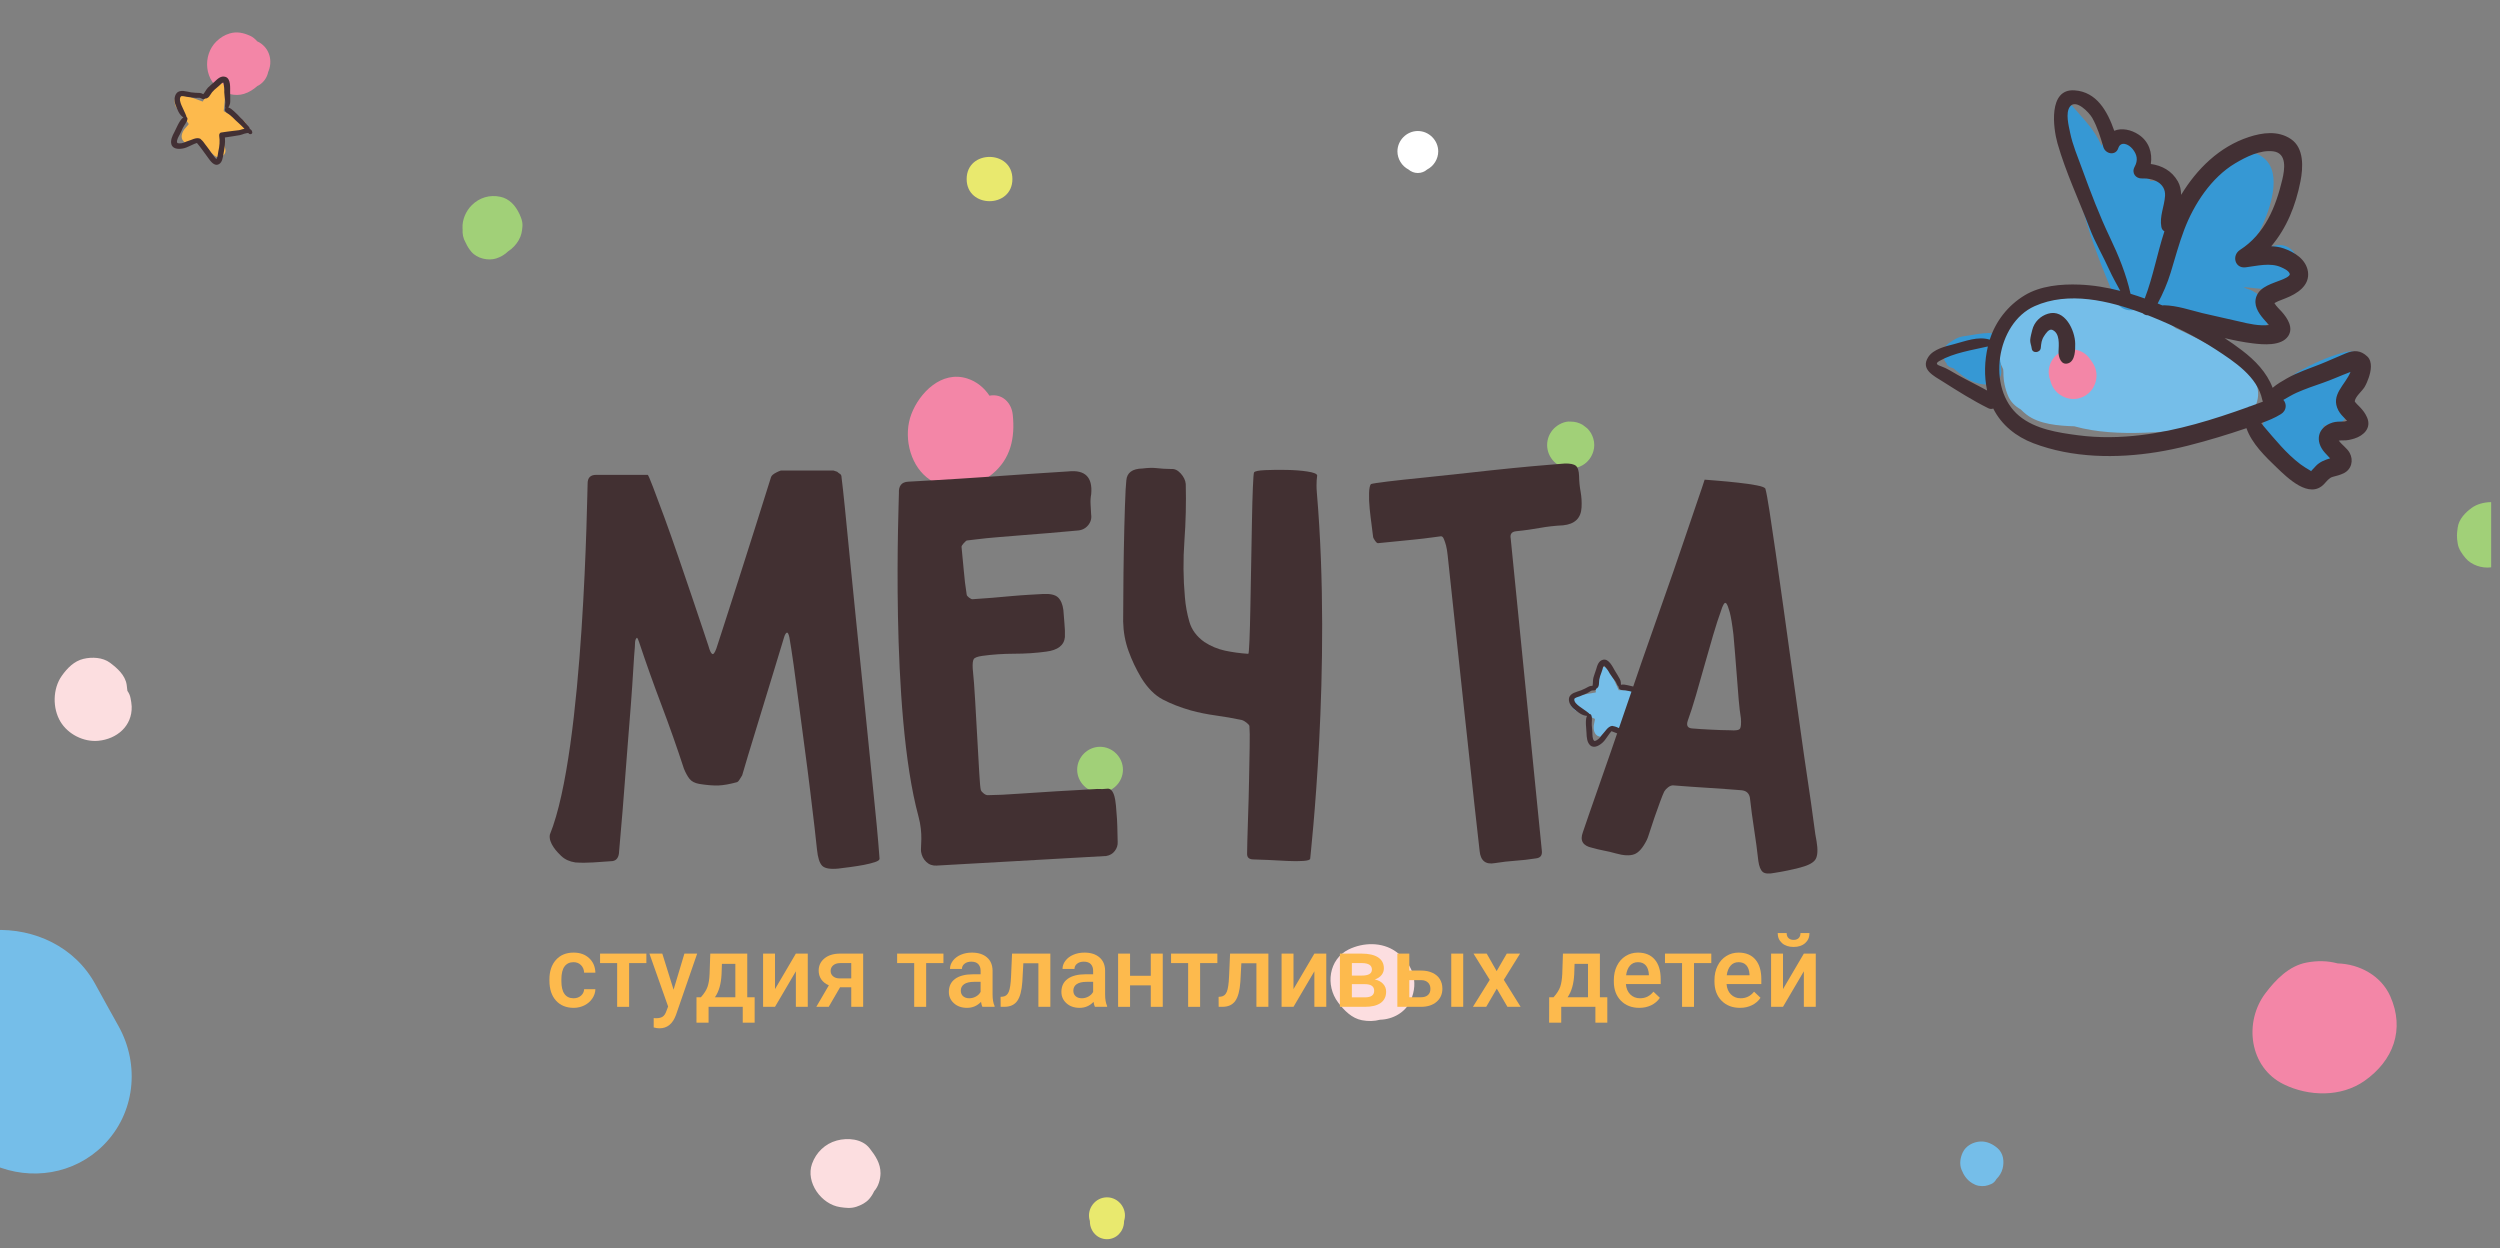 <?xml version="1.0" encoding="UTF-8"?> <!-- Creator: CorelDRAW 2017 --> <svg xmlns="http://www.w3.org/2000/svg" xmlns:xlink="http://www.w3.org/1999/xlink" xml:space="preserve" width="1402px" height="700px" style="shape-rendering:geometricPrecision; text-rendering:geometricPrecision; image-rendering:optimizeQuality; fill-rule:evenodd; clip-rule:evenodd" viewBox="0 0 1402 700"><rect x="0" y="0" width="1402" height="700" fill="#808080" stroke="none"/> <defs> <style type="text/css"> <![CDATA[ .fil0 {fill:none} .fil10 {fill:#3698D4;fill-rule:nonzero} .fil9 {fill:#423032;fill-rule:nonzero} .fil7 {fill:#423034;fill-rule:nonzero} .fil5 {fill:#75BEE9;fill-rule:nonzero} .fil11 {fill:#75BEE9;fill-rule:nonzero} .fil4 {fill:#A1D078;fill-rule:nonzero} .fil6 {fill:#E9E96E;fill-rule:nonzero} .fil3 {fill:#F386A7;fill-rule:nonzero} .fil2 {fill:#FCDEE0;fill-rule:nonzero} .fil8 {fill:#FDBA4D;fill-rule:nonzero} .fil12 {fill:#FDBA4D;fill-rule:nonzero} .fil1 {fill:white;fill-rule:nonzero} ]]> </style> </defs> <g id="Слой_x0020_1">  <g id="_747404624"> <rect class="fil0" x="-3.17" y="0.81" width="1401.57" height="700"></rect> <path class="fil1" d="M795.12 97.02c2.04,0 3.83,-0.76 5.23,-1.97 3.71,-1.89 6.21,-5.92 6.21,-10.14 0,-6.23 -5.21,-11.44 -11.44,-11.44 -6.24,0 -11.44,5.21 -11.44,11.44 0,4.22 2.5,8.25 6.2,10.14 1.4,1.21 3.19,1.97 5.24,1.97z"></path> <path class="fil2" d="M55.16 415.43c10.31,-0.98 19.03,-8.2 18.69,-19.25 -0.05,-1.58 -0.37,-3.16 -0.65,-4.71 -0.27,-1.5 -0.9,-2.84 -1.75,-4.02 -0.09,-1.15 -0.23,-2.31 -0.42,-3.49 -0.84,-5.35 -5.26,-9.24 -9.31,-12.28 -4.12,-3.08 -10.13,-3.33 -14.9,-2.2 -5.28,1.25 -9.14,5.26 -12.15,9.5 -5.16,7.25 -5.28,18.25 -0.75,25.76 4.26,7.06 13,11.48 21.24,10.69z"></path> <path class="fil2" d="M480.25 676.75c2.63,-0.86 5.41,-2.28 7.24,-4.42 1.17,-1.37 2.07,-2.83 2.76,-4.35 2.4,-2.6 3.5,-6.69 3.54,-10.01 0.06,-5.52 -2.91,-9.92 -6.14,-14.03 -4.2,-5.36 -12.3,-6 -18.43,-4.32 -6.54,1.8 -11.55,6.68 -13.82,13 -3.74,10.42 5.19,22.83 15.79,24.34 3.22,0.45 5.85,0.83 9.06,-0.21z"></path> <path class="fil2" d="M773.91 571.87c7.13,-0.19 14.2,-4.01 17.17,-10.71 4.82,-10.85 1,-21.01 -8.43,-27.61 -7.69,-5.38 -18.18,-5.06 -26.29,-1.11 -11.28,5.49 -13.12,20.28 -5.98,29.71 3.36,4.45 7.67,8.9 13.37,9.99 3.52,0.67 6.89,0.62 10.16,-0.27z"></path> <path class="fil3" d="M136.81 52.65c2.96,-0.91 5.33,-2.49 7.61,-4.47 0.21,-0.1 0.43,-0.18 0.63,-0.3 2.51,-1.47 4.38,-3.89 5.15,-6.69 0.07,-0.24 0.12,-0.5 0.17,-0.76 2.63,-5.93 1.05,-12.98 -4.83,-16.59 -0.41,-0.25 -0.85,-0.47 -1.3,-0.66 -1.16,-1.34 -2.52,-2.47 -3.95,-3.1 -3.76,-1.68 -7.41,-2.54 -11.5,-1.32 -2.86,0.86 -5.2,2.33 -7.35,4.39 -8.16,7.86 -6.9,22.92 3.77,28.02 -0.1,-0.07 -0.2,-0.15 -0.3,-0.23 1.17,0.83 2.39,1.48 4.05,1.85 2.65,0.59 5.22,0.67 7.85,-0.14z"></path> <path class="fil4" d="M629.75 431.64c0,-7 -5.84,-12.84 -12.84,-12.84 -6.99,0 -12.83,5.84 -12.83,12.84 0,6.99 5.84,12.83 12.83,12.83 7,0 12.84,-5.84 12.84,-12.83z"></path> <path class="fil4" d="M880.76 262.69c0.06,-0.01 0.11,-0.01 0.16,-0.02 2.37,0 4.57,-0.6 6.62,-1.79 2.95,-1.73 5.09,-4.55 6.02,-7.84 0.67,-2.32 0.67,-4.64 0,-6.97 -0.62,-2.22 -1.74,-4.15 -3.37,-5.79 -0.88,-0.68 -1.77,-1.36 -2.65,-2.05 -2.05,-1.18 -4.25,-1.78 -6.62,-1.79 -0.05,0 -0.1,-0.01 -0.16,-0.01 -3.29,-0.32 -7.02,1.59 -9.28,3.84 -2.45,2.46 -3.85,5.82 -3.85,9.29 0,3.47 1.4,6.83 3.85,9.28 2.26,2.26 5.99,4.16 9.28,3.85z"></path> <path class="fil4" d="M278.39 144.9c2.49,-0.82 4.77,-2.17 6.61,-3.99 2.39,-1.46 4.57,-3.88 5.88,-6.19 1.53,-2.69 1.85,-4.72 2.11,-7.76 0.15,-1.72 -0.23,-3.3 -0.79,-4.83 0.01,0.02 0.01,0.04 0.02,0.06 -0.01,-0.02 -0.02,-0.05 -0.02,-0.07 -0.24,-0.64 -0.51,-1.28 -0.79,-1.91 -0.01,-0.02 -0.01,-0.03 -0.02,-0.05 -0.15,-0.34 -0.31,-0.69 -0.46,-1.03 0.11,0.25 0.22,0.51 0.32,0.76 -2.12,-4.53 -5.54,-8.5 -10.75,-9.56 -5.93,-1.21 -11.58,0.45 -15.9,4.72 -3.32,3.28 -5.47,8.24 -5.21,12.94 0.01,0.23 0.04,0.44 0.05,0.67 -0.18,2.42 0.29,4.94 1.61,7.28 0.04,0.07 0.09,0.14 0.14,0.21 0.76,1.76 1.79,3.43 3.17,5.06 3.19,3.75 9.44,5.21 14.03,3.69z"></path> <path class="fil3" d="M556.54 265.78c10.33,-8.59 12.77,-20.26 11.41,-33.26 -0.71,-6.76 -6.03,-12.02 -13.05,-10.61 -2.95,-4.43 -7.12,-7.95 -12.5,-9.66 -14.35,-4.57 -26.72,7.97 -31.3,19.97 -4.51,11.79 -1.25,27.52 8.67,35.55 11.65,9.43 25.79,7.14 36.77,-1.99z"></path> <path class="fil5" d="M57.99 642.23c17.76,-17.75 20.59,-44.9 8.59,-66.58 -4.34,-7.84 -8.75,-15.65 -13.02,-23.52 -11.56,-21.34 -34.49,-31.64 -57.02,-30.54l0 131.77c20.7,8.94 45.06,5.26 61.45,-11.13z"></path> <path class="fil6" d="M630.35 685.38c0.01,-0.23 0.02,-0.46 0.03,-0.69 0.05,-0.15 0.11,-0.3 0.15,-0.45 1.74,-6.34 -3.17,-12.78 -9.74,-12.78 -6.57,0 -11.48,6.44 -9.74,12.78 0.04,0.15 0.1,0.3 0.15,0.45 0.01,0.23 0.02,0.46 0.02,0.69 0.19,5.21 4.21,9.56 9.57,9.56 5.35,0 9.37,-4.35 9.56,-9.56z"></path> <path class="fil6" d="M567.76 100.41c0,-16.55 -25.66,-16.55 -25.66,0 0,16.55 25.66,16.55 25.66,0z"></path> <path class="fil5" d="M904.41 407.64c3.61,1.47 7.29,2.73 11.08,3.62 3.62,0.84 6.34,-3.52 3.65,-6.26 -2.15,-2.19 -3.84,-4.68 -5.39,-7.27 0.59,-0.42 1.19,-0.83 1.77,-1.24 1,-0.7 3.13,-2.67 4.29,-2.81 0.77,-0.09 1.5,-0.33 2.1,-0.72 0.98,-0.44 1.46,-1.29 1.54,-2.18 0.06,-0.26 0.09,-0.54 0.09,-0.83 0,-1.86 -1.71,-3.97 -3.73,-3.73 -1.18,0.13 -2.23,0.45 -3.22,0.88 -1.88,-0.1 -3.79,-0.05 -5.58,-0.06 -1.07,-0.01 -2.14,0.01 -3.21,0.05 -1.99,-4.07 -3.38,-8.29 -6.37,-11.95 -2.27,-2.78 -6.11,-0.22 -6.37,2.64 -0.31,3.52 -0.2,7.03 -0.13,10.54 -2.14,0.34 -4.27,0.72 -6.4,1.13 -0.97,0.18 -1.79,0.05 -2.7,0.56 1.23,-0.69 0.57,-0.23 -0.21,-0.16 -1.52,0.15 -2.58,0.56 -3.78,1.54 -2.98,2.43 -0.21,6.37 2.43,7.43 3.16,1.27 6.22,2.45 9.3,3.93 0.3,0.14 0.59,0.28 0.89,0.42 -0.08,1.17 -0.51,2.4 -0.65,3.59 -0.29,2.43 0.24,5.5 2.99,6.26 3.3,0.9 5.84,-2.5 7.61,-5.38z"></path> <path class="fil7" d="M899.1 416.08c1.04,-1.03 1.79,-2.33 2.67,-3.5 0.64,-0.85 1.2,-1.79 1.96,-2.53 0.05,0.02 0.1,0.05 0.16,0.07 3.13,1.12 6.09,2.58 9.14,3.9 2.16,0.93 5.77,2.85 7.37,0.1 1.1,-1.89 -0.13,-4.49 -0.76,-6.32 -1.03,-2.97 -2.11,-5.71 -3.86,-8.25 2.18,-1.78 4.42,-3.47 6.56,-5.29 0.72,-0.61 1.16,-1.29 1.78,-1.97 0.35,-0.38 0.74,-0.73 1.15,-1.05 0.14,-0.12 0.29,-0.22 0.44,-0.32 0.11,-0.07 0.18,-0.1 0.23,-0.12 0.89,0.69 2.41,-0.48 1.65,-1.46 -0.6,-0.79 -1.33,-1 -2.09,-0.9 -0.66,-0.84 -1.53,-0.92 -2.59,-1.26 -0.8,-0.25 -1.56,-0.59 -2.34,-0.89 -0.83,-0.32 -1.69,-0.37 -2.53,-0.63 -1.73,-0.53 -3.44,-1.06 -5.22,-1.39 -1.1,-0.2 -2.63,-0.6 -3.77,-0.24 -0.1,-0.42 -0.05,-0.96 -0.08,-1.28 -0.08,-0.75 -0.24,-1.32 -0.59,-1.98 -0.83,-1.59 -1.83,-3.08 -2.74,-4.62 -1.25,-2.13 -3.41,-6.88 -6.59,-6.19 -2.59,0.57 -3.3,3.22 -3.93,5.43 -0.45,1.56 -1.13,3.02 -1.53,4.6 -0.39,1.56 -0.19,3.05 -0.48,4.6 -0.76,0 -1.44,0.08 -2.21,0.48 -1.42,0.74 -2.73,1.48 -4.23,2.06 -2.35,0.91 -6.2,1.48 -6.77,4.41 -0.43,2.17 1.08,4.69 2.72,6.01 2.21,1.76 4.48,3.77 7.38,3.93 -0.78,1.51 -0.65,3.6 -0.6,5.2 0.05,1.5 0.27,2.97 0.31,4.46 0.07,2.26 0.28,5.21 2.07,6.83 2.3,2.07 5.59,-0.17 7.32,-1.89zm-5.1 -0.64c-1.07,-0.95 -0.96,-3.54 -1,-4.83 -0.04,-1.32 -0.25,-2.61 -0.34,-3.93 -0.11,-1.76 0.4,-3.79 -0.21,-5.47 -0.21,-0.58 -0.67,-0.85 -1.14,-0.82 -0.03,-0.14 -0.11,-0.28 -0.25,-0.39 -1.75,-1.45 -3.7,-2.58 -5.5,-3.98 -1.09,-0.85 -2.94,-2.35 -2.69,-3.98 0.12,-0.76 2.36,-1.28 3.01,-1.54 1.2,-0.5 2.4,-0.99 3.6,-1.49 0.86,-0.36 1.64,-0.9 2.43,-1.39 0.74,-0.45 1.25,-0.43 2.11,-0.46 0.69,-0.02 1.08,-0.47 1.19,-0.97 1.16,-0.53 1.49,-1.76 1.5,-2.95 0,-1.45 0.19,-2.62 0.63,-4.03 0.39,-1.24 0.94,-2.42 1.29,-3.67 0.15,-0.55 0.41,-1.96 1.03,-2.2 0.08,-0.03 1.63,2.06 1.87,2.34 0.5,0.6 0.84,1.47 1.28,2.13 0.46,0.7 0.95,1.38 1.43,2.06 0.83,1.15 1.86,2.21 2.38,3.54 0.28,0.69 0.63,1.31 1.15,1.78 -0.06,0.26 -0.02,0.53 0.11,0.76 0.75,1.32 2.31,1.03 3.63,1.21 1.61,0.22 3.2,0.66 4.77,1.08 1.34,0.36 2.68,0.53 4,0.9 0.81,0.23 1.61,0.47 2.43,0.66 0.05,0.01 0.09,0.01 0.14,0.02 -0.39,0.33 -0.75,0.67 -1.04,0.97 -0.42,0.43 -0.71,0.87 -1.19,1.23 -0.86,0.66 -1.73,1.3 -2.6,1.95 -1.83,1.38 -3.67,2.76 -5.45,4.21 -0.71,0.58 -0.48,1.6 0,2.2 1.85,2.3 3.06,4.97 3.92,7.78 0.38,1.24 1.33,2.89 1.19,4.25 -0.23,-0.05 -0.46,-0.11 -0.7,-0.17 -0.54,-0.16 -1.03,-0.43 -1.56,-0.62 -1.4,-0.49 -2.72,-1.17 -4.05,-1.83 -1.04,-0.52 -2.16,-0.86 -3.22,-1.37 -1.11,-0.53 -2.22,-1.01 -3.43,-1.21 -0.22,-0.11 -0.47,-0.16 -0.74,-0.12 -2.38,0.41 -3.64,3 -5.18,4.57 -0.9,0.91 -1.4,2.04 -2.47,2.86 -0.42,0.32 -1.85,1.35 -2.33,0.92z"></path> <g> <path class="fil8" d="M112.24 78.42c2.39,3.07 4.95,6.01 7.8,8.67 2.71,2.54 7.24,0.12 6.28,-3.6 -0.76,-2.97 -0.99,-5.97 -1.03,-8.99 0.72,-0.07 1.44,-0.12 2.15,-0.18 1.22,-0.11 4.05,-0.76 5.12,-0.29 0.71,0.31 1.46,0.46 2.18,0.42 1.07,0.11 1.91,-0.38 2.42,-1.11 0.18,-0.2 0.35,-0.42 0.5,-0.68 0.93,-1.61 0.5,-4.29 -1.37,-5.1 -1.09,-0.47 -2.15,-0.72 -3.22,-0.84 -1.59,-1.03 -3.27,-1.94 -4.81,-2.84 -0.93,-0.55 -1.86,-1.06 -2.8,-1.56 0.31,-4.52 1.21,-8.87 0.46,-13.53 -0.58,-3.55 -5.19,-3.26 -6.84,-0.9 -2.03,2.89 -3.69,5.98 -5.39,9.06 -2.02,-0.78 -4.05,-1.51 -6.1,-2.23 -0.94,-0.33 -1.57,-0.85 -2.62,-0.86 1.41,0.02 0.61,0.09 -0.11,-0.24 -1.39,-0.64 -2.51,-0.81 -4.04,-0.56 -3.79,0.61 -3.36,5.41 -1.61,7.65 2.11,2.68 4.16,5.23 6.1,8.05 0.18,0.27 0.37,0.54 0.55,0.81 -0.65,0.97 -1.64,1.83 -2.35,2.78 -1.48,1.96 -2.55,4.89 -0.54,6.92 2.4,2.43 6.3,0.76 9.27,-0.85z"></path> <path class="fil7" d="M103.42 83.07c1.43,-0.37 2.72,-1.12 4.06,-1.69 0.98,-0.42 1.95,-0.96 2.97,-1.22 0.03,0.05 0.06,0.1 0.1,0.15 2.15,2.53 3.99,5.27 5.97,7.94 1.41,1.9 3.57,5.35 6.33,3.77 1.9,-1.08 2.13,-3.95 2.5,-5.85 0.6,-3.09 1.04,-6 0.79,-9.07 2.77,-0.45 5.56,-0.8 8.32,-1.31 0.93,-0.16 1.65,-0.54 2.53,-0.81 0.5,-0.16 1.01,-0.26 1.52,-0.34 0.18,-0.03 0.36,-0.05 0.54,-0.05 0.13,-0.01 0.21,0 0.26,0.01 0.43,1.04 2.32,0.79 2.16,-0.44 -0.12,-0.98 -0.65,-1.54 -1.36,-1.82 -0.15,-1.06 -0.86,-1.57 -1.62,-2.4 -0.56,-0.61 -1.05,-1.29 -1.58,-1.93 -0.56,-0.69 -1.28,-1.17 -1.88,-1.81 -1.23,-1.33 -2.45,-2.64 -3.82,-3.82 -0.85,-0.73 -1.97,-1.83 -3.14,-2.09 0.12,-0.41 0.43,-0.86 0.57,-1.15 0.31,-0.68 0.45,-1.26 0.48,-2.01 0.07,-1.79 -0.05,-3.58 -0.06,-5.37 -0.03,-2.47 0.48,-7.67 -2.62,-8.65 -2.52,-0.81 -4.46,1.13 -6.12,2.73 -1.16,1.13 -2.49,2.05 -3.62,3.22 -1.12,1.16 -1.69,2.55 -2.71,3.75 -0.66,-0.39 -1.29,-0.66 -2.16,-0.69 -1.6,-0.07 -3.1,-0.09 -4.7,-0.33 -2.48,-0.39 -6.1,-1.82 -8.06,0.43 -1.46,1.67 -1.42,4.6 -0.65,6.56 1.03,2.63 1.99,5.51 4.42,7.1 -1.42,0.92 -2.36,2.79 -3.12,4.2 -0.7,1.32 -1.25,2.7 -1.95,4.02 -1.08,1.99 -2.37,4.65 -1.62,6.95 0.95,2.94 4.92,2.65 7.27,2.02zm-4.09 -3.11c-0.46,-1.35 0.94,-3.54 1.55,-4.68 0.62,-1.16 1.08,-2.38 1.67,-3.57 0.78,-1.58 2.24,-3.08 2.55,-4.84 0.11,-0.6 -0.15,-1.07 -0.58,-1.28 0.05,-0.14 0.05,-0.3 -0.01,-0.46 -0.79,-2.13 -1.92,-4.09 -2.78,-6.2 -0.52,-1.28 -1.37,-3.51 -0.33,-4.8 0.47,-0.59 2.68,0.08 3.37,0.17 1.28,0.17 2.57,0.35 3.86,0.51 0.92,0.13 1.87,0.04 2.8,0.02 0.87,-0.02 1.3,0.24 2.06,0.65 0.6,0.33 1.17,0.15 1.52,-0.24 1.26,0.12 2.16,-0.78 2.76,-1.8 0.73,-1.26 1.48,-2.18 2.57,-3.18 0.96,-0.88 2.02,-1.62 2.95,-2.54 0.41,-0.39 1.33,-1.48 1.99,-1.38 0.09,0.01 0.38,2.6 0.45,2.96 0.13,0.77 0,1.69 0.04,2.48 0.05,0.84 0.13,1.67 0.22,2.5 0.13,1.41 0.5,2.84 0.29,4.26 -0.11,0.73 -0.12,1.44 0.1,2.12 -0.18,0.19 -0.28,0.44 -0.29,0.71 -0.01,1.52 1.48,2.04 2.54,2.86 1.29,1 2.44,2.18 3.6,3.33 0.97,0.97 2.05,1.79 3.01,2.78 0.58,0.6 1.15,1.2 1.77,1.77 0.04,0.04 0.08,0.07 0.11,0.1 -0.5,0.08 -0.98,0.2 -1.38,0.31 -0.58,0.17 -1.05,0.4 -1.65,0.48 -1.07,0.14 -2.15,0.25 -3.22,0.38 -2.28,0.28 -4.56,0.56 -6.83,0.93 -0.9,0.14 -1.22,1.13 -1.1,1.9 0.45,2.92 0.17,5.83 -0.49,8.7 -0.29,1.26 -0.29,3.17 -1.1,4.28 -0.18,-0.17 -0.35,-0.33 -0.51,-0.5 -0.4,-0.41 -0.68,-0.89 -1.05,-1.32 -0.96,-1.13 -1.77,-2.38 -2.59,-3.61 -0.64,-0.98 -1.44,-1.83 -2.11,-2.79 -0.7,-1.02 -1.41,-1.99 -2.36,-2.77 -0.13,-0.2 -0.33,-0.38 -0.58,-0.47 -2.26,-0.84 -4.65,0.78 -6.77,1.36 -1.24,0.34 -2.24,1.07 -3.57,1.24 -0.52,0.07 -2.28,0.25 -2.48,-0.37z"></path> </g> <g> <path class="fil9" d="M363.24 266.29c0.23,0 1.21,2.23 2.92,6.7 1.72,4.48 3.84,10.15 6.37,17.02 2.52,6.88 5.16,14.33 7.91,22.36 2.75,8.03 5.33,15.6 7.74,22.7 2.41,7.11 4.47,13.24 6.19,18.4 1.72,5.16 2.69,8.08 2.92,8.77 0.69,2.53 1.38,4.02 2.07,4.47 0.69,0.47 1.49,-0.57 2.4,-3.09 0.46,-1.38 1.84,-5.62 4.13,-12.73 2.29,-7.1 4.99,-15.47 8.08,-25.11 3.1,-9.62 6.31,-19.72 9.63,-30.26 3.32,-10.54 6.25,-19.83 8.77,-27.86 0.23,-0.91 1.26,-1.83 3.1,-2.75 0.91,-0.46 1.72,-0.8 2.41,-1.03l29.57 0 2.07 0.69c0.46,0.46 0.97,0.85 1.55,1.2 0.57,0.34 0.86,0.98 0.86,1.89 0.45,3.43 1.08,9.17 1.89,17.2 0.8,8.02 1.71,17.31 2.75,27.86 1.03,10.54 2.17,22.01 3.44,34.39 1.26,12.38 2.52,24.77 3.78,37.15 1.26,12.37 2.46,24.36 3.61,35.93 1.15,11.58 2.18,21.84 3.09,30.79 0.92,8.93 1.61,16.22 2.07,21.83 0.46,5.63 0.69,8.55 0.69,8.78 0,0.68 -0.86,1.31 -2.58,1.88 -1.72,0.57 -3.78,1.09 -6.19,1.56 -2.41,0.45 -4.93,0.85 -7.56,1.2 -2.64,0.34 -4.88,0.63 -6.72,0.86 -4.58,0.46 -7.62,-0.06 -9.11,-1.55 -1.49,-1.5 -2.46,-4.53 -2.92,-9.12 -0.23,-2.52 -0.69,-6.7 -1.38,-12.55 -0.68,-5.84 -1.49,-12.55 -2.41,-20.12 -0.91,-7.56 -1.95,-15.59 -3.09,-24.07 -1.15,-8.48 -2.23,-16.73 -3.27,-24.77 -1.03,-8.01 -2.01,-15.31 -2.92,-21.83 -0.92,-6.54 -1.72,-11.75 -2.41,-15.66 -0.46,-2.06 -0.97,-2.92 -1.54,-2.57 -0.58,0.34 -1.1,1.31 -1.55,2.92 -1.38,4.59 -3.33,11.01 -5.85,19.26 -2.53,8.26 -5.05,16.51 -7.57,24.77 -2.52,8.25 -4.76,15.59 -6.71,22 -1.95,6.43 -3.03,10.1 -3.26,11.01 -0.46,0.69 -0.92,1.43 -1.38,2.23 -0.46,0.81 -0.92,1.32 -1.37,1.56 -4.13,1.14 -7.63,1.77 -10.49,1.89 -2.87,0.11 -6.48,-0.18 -10.84,-0.87 -2.53,-0.46 -4.35,-1.42 -5.5,-2.92 -1.15,-1.49 -2.18,-3.38 -3.1,-5.67 -3.9,-11.92 -8.08,-23.79 -12.55,-35.6 -4.47,-11.81 -8.66,-23.55 -12.55,-35.25 -0.47,-1.38 -0.81,-2.18 -1.03,-2.41 -0.23,-0.23 -0.52,0 -0.87,0.69 -0.34,0.68 -0.51,2.18 -0.51,4.47 -0.23,2.29 -0.51,6.36 -0.86,12.21 -0.34,5.84 -0.8,12.55 -1.37,20.12 -0.58,7.57 -1.21,15.59 -1.9,24.08 -0.69,8.48 -1.32,16.62 -1.89,24.41 -0.58,7.8 -1.15,14.79 -1.72,20.98 -0.57,6.2 -0.97,10.89 -1.2,14.1 -0.46,2.76 -1.95,4.13 -4.47,4.13 -3.21,0.23 -6.54,0.46 -9.97,0.69 -3.45,0.23 -6.77,0.23 -9.98,0 -3.21,-0.46 -5.85,-1.67 -7.91,-3.61 -2.06,-1.95 -7.29,-7.19 -6.38,-12.01 19.37,-47.62 20.94,-193.95 21.17,-196.94 0,-3.2 1.6,-4.8 4.81,-4.8l8.26 0 9.28 0 7.57 0 3.78 0z"></path> <path class="fil9" d="M542.12 303.11c-0.44,0.26 -1.04,0.81 -1.79,1.66 -0.77,0.85 -1.13,1.5 -1.1,1.95 0.48,4.57 0.91,9.03 1.27,13.38 0.36,4.34 0.9,8.81 1.62,13.36 0.03,0.47 0.46,1.01 1.3,1.66 0.84,0.64 1.49,0.94 1.94,0.92 3.44,-0.2 7.04,-0.46 10.81,-0.78 3.77,-0.33 7.43,-0.66 10.97,-0.97 3.54,-0.32 6.85,-0.56 9.95,-0.74 3.09,-0.17 5.67,-0.32 7.72,-0.44 4.12,-0.23 6.97,0.42 8.55,1.93 1.58,1.54 2.57,3.89 2.98,7.08 0.15,2.52 0.35,5.04 0.6,7.56 0.26,2.52 0.34,5.03 0.26,7.57 -0.43,4.62 -3.95,7.36 -10.55,8.19 -5.71,0.78 -11.65,1.17 -17.85,1.17 -6.2,0.01 -12.15,0.4 -17.84,1.19 -2.74,0.38 -4.37,0.99 -4.89,1.83 -0.53,0.84 -0.72,2.63 -0.57,5.37 0.51,4.8 0.97,10.87 1.38,18.21 0.42,7.33 0.82,14.5 1.22,21.49 0.39,6.99 0.75,13.23 1.06,18.74 0.31,5.5 0.61,8.71 0.89,9.6 0.26,0.68 0.82,1.34 1.66,1.98 0.84,0.64 1.61,0.95 2.29,0.91 4.82,-0.04 10.72,-0.32 17.7,-0.84 6.97,-0.5 13.77,-0.94 20.41,-1.32l23.35 -1.32c1.84,0.12 3.68,0.08 5.5,-0.15 1.82,-0.21 3.17,1.25 4.04,4.39 0.28,0.89 0.54,2.52 0.8,4.9 0.24,2.37 0.44,4.93 0.6,7.64 0.15,2.73 0.24,5.33 0.27,7.83 0.02,2.5 0.07,4.21 0.12,5.11 0.1,1.81 -0.44,3.5 -1.61,5.04 -1.18,1.55 -2.78,2.49 -4.83,2.83 -1.38,0.07 -4.64,0.26 -9.79,0.55 -5.15,0.29 -11.16,0.63 -18.02,1.02 -6.87,0.39 -14.14,0.8 -21.81,1.24 -7.67,0.43 -14.76,0.83 -21.29,1.2 -6.52,0.37 -12.07,0.68 -16.65,0.94 -4.58,0.26 -7.1,0.4 -7.55,0.43 -2.29,0.13 -4.23,-0.56 -5.8,-2.08 -1.59,-1.51 -2.55,-3.41 -2.91,-5.69 -0.38,-2.73 1.29,-9.71 -1.47,-19.89 -16.14,-59.44 -10.84,-179.31 -10.95,-181.14 -0.23,-4.12 1.48,-6.28 5.15,-6.49 2.74,-0.15 8.06,-0.45 15.96,-0.9 7.9,-0.45 16.54,-0.99 25.92,-1.64 9.37,-0.64 18.52,-1.28 27.44,-1.9 8.92,-0.62 15.79,-1.06 20.59,-1.33 9.36,-0.99 13.63,3.25 12.78,12.72 -0.36,1.86 -0.47,3.76 -0.36,5.72 0.11,1.94 0.22,3.83 0.32,5.67 0.35,2.28 -0.22,4.33 -1.72,6.13 -1.51,1.81 -3.52,2.79 -6.04,2.93 -0.46,0.03 -2.23,0.18 -5.31,0.47 -3.08,0.29 -6.8,0.62 -11.14,0.98 -4.34,0.36 -9.08,0.74 -14.23,1.14 -5.14,0.42 -9.89,0.79 -14.23,1.16 -4.34,0.35 -8.11,0.74 -11.3,1.15 -3.19,0.42 -5.13,0.64 -5.82,0.68z"></path> <path class="fil9" d="M734.76 481.5c-0.02,0.69 -1.29,1.13 -3.81,1.31 -2.53,0.18 -5.51,0.18 -8.95,0.01 -3.43,-0.18 -6.93,-0.36 -10.48,-0.54 -3.55,-0.18 -6.48,-0.29 -8.76,-0.32 -2.3,-0.05 -3.43,-1.11 -3.39,-3.17 0.04,-2.06 0.09,-4.46 0.14,-7.22 0.05,-2.97 0.19,-7.62 0.42,-13.93 0.23,-6.29 0.41,-12.82 0.53,-19.58 0.12,-6.77 0.24,-13.08 0.35,-18.92 0.1,-5.85 0.06,-9.81 -0.13,-11.88 0.01,-0.45 -0.5,-1.09 -1.52,-1.91 -1.01,-0.82 -1.98,-1.36 -2.89,-1.6 -4.8,-1.01 -9.59,-1.83 -14.4,-2.5 -4.81,-0.65 -9.49,-1.6 -14.05,-2.84 -5.94,-1.7 -11.17,-3.75 -15.72,-6.13 -4.54,-2.38 -8.59,-6.46 -12.15,-12.26 -2.9,-4.88 -5.27,-9.91 -7.13,-15.1 -1.85,-5.19 -2.84,-10.65 -2.96,-16.39 0.04,-2.29 0.07,-7.28 0.1,-14.96 0.02,-7.68 0.12,-15.93 0.28,-24.77 0.16,-8.81 0.36,-17.07 0.62,-24.75 0.25,-7.68 0.52,-12.54 0.78,-14.61 0.31,-4.34 3.33,-6.59 9.07,-6.71 3.21,-0.4 5.91,-0.46 8.09,-0.19 2.17,0.27 4.86,0.43 8.07,0.48 1.84,-0.18 3.6,0.65 5.29,2.51 1.69,1.87 2.62,3.83 2.81,5.9 0.27,10.56 0.02,21.15 -0.75,31.81 -0.77,10.64 -0.68,21.26 0.28,31.82 0.37,4.6 1.21,9.13 2.5,13.64 1.3,4.49 4.09,8.26 8.4,11.33 3.62,2.35 7.49,3.97 11.61,4.86 4.11,0.87 8.45,1.47 13.03,1.77 0.23,0.01 0.45,-2.45 0.65,-7.38 0.21,-4.93 0.38,-11.12 0.51,-18.56 0.14,-7.45 0.29,-15.54 0.45,-24.25 0.16,-8.71 0.31,-16.78 0.44,-24.24 0.13,-7.45 0.3,-13.75 0.52,-18.91 0.2,-5.15 0.43,-7.95 0.66,-8.41 0.47,-0.68 2.55,-1.1 6.22,-1.27 3.67,-0.16 7.69,-0.2 12.04,-0.12 4.35,0.07 8.25,0.38 11.68,0.9 3.43,0.53 5.25,1.24 5.46,2.16 0,0.47 -0.69,3.76 -0.17,9.8 8.42,99.18 -3.72,203.74 -3.74,205.12z"></path> <path class="fil9" d="M768.81 271.47c0.9,-0.31 4.13,-0.81 9.7,-1.48 5.58,-0.67 12.25,-1.39 20.01,-2.16 7.75,-0.78 16.02,-1.66 24.8,-2.65 8.77,-0.99 17.03,-1.88 24.79,-2.65 7.75,-0.77 14.38,-1.37 19.87,-1.8 5.48,-0.43 8.68,-0.69 9.6,-0.79 2.98,-0.06 5.04,0.36 6.17,1.28 1.13,0.93 1.72,2.89 1.8,5.87 0.06,3 0.35,5.91 0.87,8.73 0.5,2.83 0.68,5.75 0.52,8.76 -0.32,6.03 -3.79,9.37 -10.4,10.03 -4.59,0.22 -8.97,0.72 -13.16,1.49 -4.19,0.75 -8.56,1.37 -13.13,1.82 -2.51,0.25 -3.52,1.62 -3.04,4.1 0.29,2.98 0.91,9.13 1.84,18.49 0.93,9.36 2.02,20.24 3.26,32.68 1.24,12.43 2.55,25.62 3.94,39.53 1.39,13.92 2.68,26.86 3.87,38.84 1.2,11.98 2.22,22.19 3.06,30.63 0.84,8.44 1.34,13.47 1.5,15.06 0.25,2.51 -0.88,3.89 -3.39,4.14 -3.86,0.62 -7.67,1.05 -11.45,1.31 -3.77,0.26 -7.59,0.7 -11.44,1.32 -5.21,0.98 -8.08,-1.27 -8.62,-6.75 -0.76,-5.22 -16.58,-152.38 -17.93,-165.85 -0.2,-2.05 -0.5,-3.85 -0.89,-5.43 -0.36,-1.35 -0.77,-2.58 -1.23,-3.69 -0.45,-1.1 -1.02,-1.62 -1.7,-1.55 -0.69,0.06 -2.45,0.31 -5.29,0.7 -2.84,0.4 -6.09,0.78 -9.74,1.15 -3.65,0.36 -7.36,0.73 -11.13,1.11 -3.76,0.37 -6.78,0.67 -9.06,0.9 -0.45,0.04 -1.02,-0.43 -1.69,-1.39 -0.67,-0.97 -1.04,-1.68 -1.08,-2.14 -0.16,-1.59 -0.44,-3.87 -0.86,-6.83 -0.4,-2.95 -0.77,-5.97 -1.07,-9.05 -0.31,-3.07 -0.42,-5.95 -0.34,-8.61 0.08,-2.66 0.43,-4.36 1.04,-5.12z"></path> <path class="fil9" d="M955.95 268.99c1.14,0.1 3.54,0.29 7.2,0.58 3.66,0.29 7.48,0.65 11.47,1.1 3.99,0.42 7.52,0.94 10.58,1.52 3.05,0.6 4.67,1.24 4.85,1.95 0.53,1.89 1.29,6.02 2.28,12.43 0.97,6.41 2.13,14.21 3.47,23.4 1.33,9.19 2.77,19.31 4.3,30.36 1.52,11.04 3.09,22.33 4.7,33.85 1.61,11.5 3.18,22.79 4.71,33.84 1.53,11.05 2.97,21.05 4.32,30.01 1.35,8.97 2.42,16.47 3.2,22.52 0.78,6.04 1.34,9.77 1.69,11.18 0.78,4.66 0.63,7.98 -0.45,9.97 -1.08,1.98 -3.97,3.59 -8.67,4.82 -4.7,1.23 -9.49,2.22 -14.38,2.98 -3.28,0.66 -5.51,0.49 -6.69,-0.53 -1.18,-1.02 -2,-3.03 -2.45,-6.06 -0.67,-6.03 -1.45,-11.96 -2.37,-17.79 -0.91,-5.82 -1.7,-11.74 -2.37,-17.78 -0.48,-2.57 -2.1,-3.96 -4.84,-4.18 -5.94,-0.48 -12.23,-0.93 -18.87,-1.35 -6.64,-0.41 -13.04,-0.87 -19.21,-1.36 -0.91,-0.07 -1.86,0.26 -2.84,0.98 -0.98,0.73 -1.73,1.53 -2.26,2.41 -0.55,1.11 -1.34,3.06 -2.36,5.84 -1.04,2.8 -2.08,5.7 -3.12,8.72 -1.05,3.03 -1.96,5.77 -2.73,8.24 -0.77,2.47 -1.3,3.92 -1.56,4.36 -2.2,4.42 -4.53,7.12 -7.02,8.06 -2.5,0.95 -5.99,0.79 -10.49,-0.49 -2.25,-0.64 -4.45,-1.16 -6.6,-1.56 -2.16,-0.41 -4.35,-0.93 -6.61,-1.57 -5.2,-1.11 -6.92,-4.01 -5.17,-8.7 0.31,-0.89 1.44,-4.19 3.39,-9.9 1.95,-5.71 4.49,-12.98 7.61,-21.82 3.12,-8.83 6.56,-18.79 10.33,-29.88 3.76,-11.09 7.67,-22.44 11.7,-34.08 4.04,-11.64 8.06,-23.11 12.07,-34.4 4.01,-11.3 7.6,-21.65 10.77,-31.05 3.17,-9.41 5.88,-17.36 8.12,-23.85 2.25,-6.5 3.68,-10.75 4.3,-12.77zm9.32 73.21c-1.48,4.02 -3,8.72 -4.58,14.12 -1.59,5.4 -3.18,10.96 -4.79,16.7 -1.61,5.73 -3.21,11.36 -4.8,16.87 -1.59,5.5 -3.13,10.27 -4.6,14.29 -0.9,2.69 -0.1,4.13 2.42,4.33 3.19,0.26 6.74,0.49 10.64,0.68 3.89,0.2 7.44,0.31 10.67,0.34 3.19,0.25 5.06,-0.06 5.59,-0.94 0.53,-0.87 0.69,-2.81 0.47,-5.82 -0.47,-2.8 -0.88,-6.28 -1.24,-10.45 -0.35,-4.17 -0.69,-8.51 -1.02,-13.02 -0.33,-4.52 -0.67,-8.85 -1.03,-13.02 -0.35,-4.17 -0.65,-7.64 -0.89,-10.43 -0.69,-5.8 -1.39,-9.99 -2.09,-12.59 -0.72,-2.58 -1.34,-4.18 -1.86,-4.81 -0.53,-0.61 -1.07,-0.42 -1.6,0.57 -0.55,0.99 -0.97,2.05 -1.29,3.18z"></path> </g> <g> <path class="fil5" d="M1256.8 204.12c-4.21,-4.35 -9.84,-7.4 -16.01,-9.74 -6.78,-3.64 -13.61,-7.18 -20.6,-10.3 -13.41,-11.16 -33.15,-16.16 -48.87,-20.1 -20.15,-5.06 -50.14,1.73 -52.01,26.95 -0.37,4.96 1.43,10.62 4.08,16.16 0.04,0.62 0.07,1.25 0.13,1.87 -0.04,4.41 0.85,8.82 2.65,13.13 1.3,3.1 3.92,5.81 7.01,7.47 1.02,1.02 2.1,2.01 3.3,2.94 7.06,5.47 18.04,6.28 26.81,6.57 24.75,6.91 53.96,2.43 79.34,0.68 10.11,-0.7 21.88,-5.1 23.56,-16.55 1.12,-7.64 -3.57,-14.23 -9.39,-19.08z"></path> <path class="fil10" d="M1269.47 141.3c-3.61,0.73 -7.19,0.88 -10.67,1.3 3.9,-5.52 7.57,-10.76 10.38,-17.18 4.65,-10.6 11.51,-31.42 -2.29,-38.53 -15.47,-7.97 -28.81,11.52 -36.46,22.2 -5.67,7.89 -7.04,18.78 -12.12,26.88 0.7,-8.55 0.89,-17.11 -0.57,-25.57 -1.16,-6.81 -6.75,-9.54 -12.07,-8.88 -0.04,-0.3 -0.09,-0.58 -0.13,-0.87 -1.26,-8.87 -3.07,-22.57 -13.33,-25.46 -6.2,-1.74 -11.51,1.27 -13.71,6.61 -0.07,-0.16 -0.13,-0.33 -0.2,-0.49 -3.78,-8.83 -9.88,-14.42 -15.84,-21.51 -2.68,-3.19 -8.21,-0.41 -7.25,3.65 4.27,18.19 8.47,36.55 13.14,54.73 4.4,17.1 11.1,33.14 17.75,49.42 2.75,6.94 9.28,7.68 14.34,4.95 1.73,0.71 3.67,0.88 5.57,0.59 4.91,2.34 10.19,3.52 15.71,4.26 5.07,0.67 10.6,1.72 15.87,2.07 2.85,1.34 5.88,2.42 8.34,3.65 6.04,3.01 12.23,5.26 18.94,3.32 6.14,-1.78 11.24,-8.86 7.39,-15.27 -2.46,-4.09 -5.26,-5.86 -9.26,-8.15 -1.62,-0.93 -3.38,-0.9 -4.68,-2.05 0,0 -0.01,0 -0.01,0 8.56,0.84 16.57,2.45 25.3,-0.93 5.59,-2.16 7.46,-9.91 4.88,-14.91 -0.3,-0.59 -0.61,-1.18 -0.92,-1.77 -4.14,-8.05 -13.42,-7.1 -18.1,-2.06z"></path> <path class="fil10" d="M1314.75 197.54c-9.49,2.53 -18.06,6.52 -26.57,11.36 -2.26,1.28 -3.82,2.99 -4.77,4.9 -1.55,0.71 -3.01,1.63 -4.3,2.83 -4.32,4.04 -5.11,8.75 -4.16,13.68 -6.4,2.99 -8.66,11.99 -1.43,17.5 7.16,5.16 11.02,13.37 18.79,18.2 8.22,5.11 20.21,-1.87 17.71,-12.04 -1.42,-5.77 -4.2,-10.79 -7.41,-15.6 6.91,2.58 14.35,-2.35 15.2,-9.93 0.31,-2.8 -0.17,-5.17 -1.21,-7.27 0.9,-0.27 1.81,-0.53 2.74,-0.76 14.49,-3.65 9.79,-26.72 -4.59,-22.87z"></path> <path class="fil10" d="M1115.16 186.75c-3.99,0.09 -7.72,0.89 -11.63,1.48 -2.26,0.34 -3.97,0.42 -6.1,1.43 -1.27,0.6 -2.47,1.45 -3.67,2.18 -5.23,3.2 -4.93,9.08 -1.81,12.36 -0.14,-0.03 -0.29,-0.06 -0.45,-0.08 0.94,1.36 2.36,2.08 3.9,2.36 0.01,0 0.02,0.02 0.03,0.03 1.72,1.54 3.55,2.96 5.39,4.35 3.64,2.77 8.86,4.93 13.46,4.74 3.86,-0.15 8.17,-2.65 8.06,-7.13 -0.05,-2.37 -0.32,-4.67 -0.73,-6.99 0.05,0.3 -0.38,-2.45 -0.35,-2 -0.13,-2.39 0.11,-0.8 -0.02,-0.6 2.94,-4.62 -0.05,-12.26 -6.08,-12.13z"></path> <path class="fil3" d="M1172.99 202.64c-1.75,-2.82 -3.96,-4.96 -7.2,-6.05 -3.23,-1.09 -6.8,-0.83 -9.84,0.7 -3.04,1.53 -5.37,4.24 -6.43,7.48 -1.04,3.18 -0.68,6.17 0.47,9.19 0.24,0.87 0.55,1.72 0.95,2.5 2.1,4.19 6.26,6.88 10.89,7.26 0.01,0 0.02,0 0.03,0 4.59,0.37 9.31,-2.01 11.75,-5.91 0,-0.01 0.01,-0.02 0.02,-0.03 1.81,-2.9 2.52,-6.36 1.84,-9.74 -0.39,-1.92 -1.27,-3.78 -2.48,-5.4z"></path> <path class="fil7" d="M1089.55 214c8.32,5.27 16.69,10.58 25.52,14.95 0.99,0.49 1.93,0.48 2.74,0.15 4.6,9.23 12.8,15.77 22.52,19.47 21.81,8.3 46.59,8.62 69.32,4.96 11.7,-1.88 23.01,-4.94 34.34,-8.33 5.31,-1.58 10.58,-3.3 15.82,-5.08 2.97,8.61 10.6,15.97 16.86,21.97 6.05,5.79 18.4,18.14 26.71,9.33 1.33,-1.41 2.81,-3.48 4.79,-3.99 2.11,-0.54 4.22,-1.07 6.18,-2.03 4.41,-2.17 5.63,-7.27 3.33,-11.46 -1.41,-2.56 -4.34,-4.44 -6.08,-6.83 0.82,-0.11 1.62,-0.18 2.46,-0.14 2.05,0.11 4.35,-0.43 6.32,-1.05 5.17,-1.64 9.63,-5.87 7.08,-11.8 -0.93,-2.18 -2.35,-4.09 -3.99,-5.78 -0.7,-0.72 -3,-2.86 -2.92,-3.37 0.38,-2.65 4.04,-5.55 5.44,-7.83 0.97,-1.59 1.77,-3.53 2.38,-5.3 1.2,-3.48 2.34,-8.96 -0.78,-11.92 -3.73,-3.56 -7.51,-3.65 -12.14,-1.74 -4.78,1.96 -9.43,4.15 -14.23,6.05 -6.25,2.47 -12.85,4.62 -18.71,7.96 -2.53,1.44 -5.55,3.16 -8.02,5.29 -3.29,-8.65 -9.73,-15.31 -17.23,-21.03 -3.15,-2.4 -6.38,-4.67 -9.67,-6.84 5.21,1.22 10.47,2.3 15.68,2.93 5.82,0.72 16.1,1.68 19.94,-4.06 3.12,-4.69 -0.41,-10.06 -3.57,-13.62 -1.32,-1.5 -3.16,-3.08 -4.14,-4.89 0.08,-0.04 0.16,-0.08 0.26,-0.14 0.57,-0.34 1.16,-0.64 1.77,-0.9 1.39,-0.6 2.82,-1.13 4.24,-1.68 6.25,-2.43 13.75,-7.03 12.52,-14.99 -1.07,-6.85 -7.57,-10.87 -13.61,-12.97 -2.22,-0.77 -4.57,-1.11 -6.98,-1.19 8.63,-10.13 13.74,-22.82 16.4,-36.42 1.52,-7.74 2.12,-18.71 -5.4,-23.74 -7.2,-4.81 -15.88,-3.63 -23.65,-1.07 -16.45,5.44 -29.02,17.82 -37.87,32.39 -0.06,-2.75 -0.58,-5.35 -1.83,-7.54 -3.39,-5.95 -8.94,-8.91 -15.17,-9.76 0.98,-6.2 -1.02,-12.63 -6.78,-16.45 -4.32,-2.87 -9.61,-3.9 -13.73,-2.18 -3.81,-10.86 -9.75,-21.86 -22.34,-22.68 -14.77,-0.97 -11.92,21.19 -9.5,29.68 4.67,16.37 12.02,31.8 18.05,47.66 3.03,7.97 7.48,15.49 11,23.28 1.82,4.03 4.06,7.92 6.17,11.85 -7.55,-1.95 -15.23,-3.23 -22.94,-3.52 -10.22,-0.39 -21.86,0.62 -30.8,6.08 -9.23,5.62 -16.17,14.42 -19.46,24.79 -6.61,-2.06 -13.72,0.89 -20.11,2.54 -4.74,1.23 -11.47,2.75 -14.35,7.18 -4.57,7.01 3.13,10.62 8.16,13.81zm106.35 -130.51c2.59,3.17 3.24,6.34 1.19,10.07 -1.86,3.41 0.57,6.71 4.27,6.52 6.17,-0.31 13.27,2.6 12.8,9.81 -0.4,5.94 -3.19,11.41 -2.06,17.42 0.22,1.18 0.88,1.98 1.71,2.42 -4.07,12.43 -6.36,25.47 -11.04,37.67 -2.63,-0.96 -5.29,-1.83 -7.96,-2.65 -2.4,-10.87 -6.68,-21.37 -11.48,-31.41 -5.97,-12.47 -11.01,-25.78 -15.74,-38.79 -2.4,-6.63 -5.26,-13.21 -6.67,-20.15 -0.79,-3.87 -2.68,-10.94 -0.17,-14.51 3.37,-4.77 10.95,3.28 12.64,6.31 2.84,5.14 4.56,10.63 6.17,16.25 1.14,3.96 6.91,5.11 8.37,0.65 1.35,-4.16 5.79,-2.31 7.97,0.39zm39.17 92.1c-7.09,-1.75 -14.16,-4.24 -21.5,-4.4 -0.31,-0.01 -0.59,0.03 -0.87,0.1 -0.88,-0.38 -1.78,-0.74 -2.68,-1.1 2.94,-5.54 5.45,-11.26 7.29,-17.3 2.44,-8.01 4.61,-16.15 7.57,-23.98 5.44,-14.36 15.19,-29.31 28.58,-37.3 6.04,-3.6 14.18,-7.73 21.49,-6.72 7.67,1.07 6.32,10.12 4.96,15.83 -3.67,15.45 -9.82,30.52 -23.69,39.41 -4.8,3.08 -2.96,10.56 3.15,9.79 6.25,-0.78 13.83,-2.79 19.84,-0.07 1.59,0.72 4.27,1.87 4.87,3.71 0.46,1.41 -3.77,3.05 -4.54,3.36 -4.89,2 -11.97,3.67 -14.11,9.2 -1.84,4.79 0.89,9.14 3.94,12.71 0.99,1.15 2.06,2.27 3.03,3.45 -5.45,0.6 -11.12,-0.66 -16.39,-1.93 -6.95,-1.68 -13.98,-3.06 -20.94,-4.76zm34.42 63.47c-0.51,-0.6 -0.96,-1.19 -1.38,-1.78 3.83,-1.37 7.54,-2.87 11.05,-5.05 3.32,-2.06 3.27,-5.84 1.35,-7.97 2.49,-1.37 4.91,-2.91 7.48,-4.05 4.79,-2.11 9.73,-3.82 14.68,-5.52 5.13,-1.77 10.04,-4.07 15.09,-5.95 0.14,-0.06 0.28,-0.12 0.42,-0.18 -2.92,7.36 -11.42,12.81 -6.83,21.58 1.04,1.98 2.64,3.49 4.14,5.09 0.22,0.24 0.49,0.5 0.76,0.77 -0.5,0.11 -0.99,0.25 -1.47,0.38 -0.11,-0.01 -0.4,-0.02 -0.92,0.01 -1.87,0.06 -3.93,0.01 -5.74,0.58 -8.42,2.61 -10.18,10.43 -4.27,16.98 0.95,1.04 1.91,2.06 2.87,3.09 -2.94,0.87 -5.8,1.99 -8.01,4.29 -0.69,0.73 -1.34,1.54 -2.07,2.23 -1.11,1.05 -0.15,0.85 -1,0.35 -1.92,-1.13 -3.84,-2.26 -5.63,-3.61 -3.95,-3.02 -7.5,-6.45 -10.86,-10.12 -3.31,-3.62 -6.47,-7.37 -9.66,-11.12zm-128.48 -67.37c18.99,-8.48 41.59,-3.14 60.65,4.02 0.77,0.71 1.84,1.14 2.88,1.11 0.8,0.32 1.59,0.63 2.37,0.94 12.38,5 24.45,10.9 35.66,18.22 10.37,6.79 23.47,15.23 26.12,28.28 0.07,0.37 0.19,0.7 0.33,0.99 -2.37,0.88 -4.76,1.75 -7.15,2.62 -0.41,0.05 -0.81,0.19 -1.15,0.42 -19.49,7.01 -39.52,13.23 -60.03,15.71 -11.74,1.42 -23.61,1.65 -35.38,0.09 -11.2,-1.47 -23.95,-3.38 -32.97,-10.86 -18.46,-15.32 -12.89,-51.9 8.67,-61.54zm-53.33 30.71c8.11,-4.58 18.13,-6.03 27.12,-8.11 -1.9,8 -2.15,16.61 -0.42,24.72 -5.48,-3.05 -11.16,-5.74 -16.61,-8.81 -2.85,-1.59 -6.12,-3.76 -9.17,-4.78 -2.22,-0.75 -3.6,-1.51 -0.92,-3.02z"></path> <path class="fil7" d="M1139.38 195.38c-0.17,-1.55 -0.96,-3.19 -0.84,-4.74 0.14,-1.87 0.7,-3.69 1.13,-5.52 1.09,-4.53 4.53,-7.87 8.81,-9.18 9.48,-2.9 15.19,9.34 15.29,16.72 0.04,3.42 0.07,9.76 -3.91,11.08 -3.95,1.32 -5.56,-3.43 -5.44,-6.57 0.14,-3.83 0.93,-10.29 -3.5,-12.18 -1.88,-0.81 -3.78,2.21 -4.6,3.47 -1.47,2.23 -1.6,4.12 -1.85,6.66 -0.29,2.82 -4.78,3.28 -5.09,0.26z"></path> </g> <path class="fil3" d="M1310.93 540.28c12.26,0.33 24.42,6.89 29.54,18.42 8.28,18.66 1.7,36.13 -14.5,47.48 -13.23,9.25 -31.28,8.71 -45.22,1.92 -19.39,-9.44 -22.56,-34.88 -10.29,-51.11 5.78,-7.64 13.19,-15.29 23,-17.17 6.05,-1.16 11.85,-1.07 17.47,0.46z"></path> <path class="fil11" d="M1120.25 643.93c3.24,2.83 3.82,7.35 2.84,11.31 -0.56,2.29 -1.82,4.34 -3.49,5.96 -0.65,1.22 -1.61,2.23 -2.86,2.78 -2.48,1.1 -4.41,1.46 -7.14,1 -1.26,-0.21 -2.5,-0.79 -3.59,-1.45 -2.93,-1.77 -4.76,-4.46 -5.99,-7.57 -1.26,-3.18 -0.73,-6.67 0.68,-9.67 1.77,-3.76 5.87,-5.91 9.88,-6.13 3.65,-0.19 6.99,1.43 9.67,3.77z"></path> <path class="fil4" d="M1397.04 318.16c-5.16,0.71 -11.11,-1.28 -14.38,-5.19 -1.92,-2.29 -3.87,-5.01 -4.36,-8.05 -0.63,-3.93 -0.56,-5.22 0,-9.19 0.66,-4.67 4.31,-8.36 7.92,-10.97 2.91,-2.09 6.93,-3.14 10.82,-3.17l0 36.57z"></path> </g> <path class="fil12" d="M321.65 559.83c1.67,0 3.07,-0.49 4.17,-1.46 1.1,-0.97 1.69,-2.18 1.76,-3.61l6.32 0c-0.06,1.86 -0.65,3.6 -1.73,5.21 -1.08,1.61 -2.56,2.88 -4.42,3.83 -1.86,0.93 -3.86,1.4 -6.02,1.4 -4.18,0 -7.49,-1.36 -9.93,-4.06 -2.45,-2.71 -3.68,-6.45 -3.68,-11.21l0 -0.69c0,-4.54 1.22,-8.19 3.65,-10.92 2.43,-2.74 5.74,-4.1 9.93,-4.1 3.55,0 6.46,1.03 8.69,3.11 2.23,2.06 3.41,4.78 3.51,8.16l-6.32 0c-0.07,-1.73 -0.65,-3.13 -1.75,-4.24 -1.1,-1.11 -2.49,-1.66 -4.18,-1.66 -2.17,0 -3.85,0.79 -5.03,2.36 -1.18,1.58 -1.77,3.96 -1.79,7.16l0 1.08c0,3.24 0.58,5.65 1.75,7.25 1.17,1.59 2.86,2.39 5.07,2.39z"></path> <polygon id="1" class="fil12" points="362.49,540.1 352.81,540.1 352.81,564.63 346.1,564.63 346.1,540.1 336.52,540.1 336.52,534.78 362.49,534.78 "></polygon> <path id="2" class="fil12" d="M377.74 555.02l6.08 -20.24 7.15 0 -11.87 34.37c-1.83,5.02 -4.92,7.53 -9.28,7.53 -0.97,0 -2.05,-0.17 -3.23,-0.5l0 -5.24 1.27 0.08c1.69,0 2.96,-0.31 3.82,-0.92 0.86,-0.61 1.54,-1.65 2.03,-3.1l0.97 -2.55 -10.49 -29.67 7.23 0 6.32 20.24z"></path> <path id="3" class="fil12" d="M393.06 559.26c1.86,-2.07 3.1,-4.05 3.74,-5.91 0.64,-1.86 1.02,-4.25 1.14,-7.16l0.39 -11.41 20.73 0 0 24.48 4.15 0 0 14.25 -6.68 0 0 -8.88 -19.16 0 0 8.88 -6.79 0 0.02 -14.25 2.46 0zm7.87 0l11.45 0 0 -18.71 -7.53 0 -0.2 5.7c-0.25,5.48 -1.49,9.82 -3.72,13.01z"></path> <polygon id="4" class="fil12" points="446.32,534.78 453,534.78 453,564.63 446.32,564.63 446.32,544.71 434.62,564.63 427.94,564.63 427.94,534.78 434.62,534.78 434.62,554.7 "></polygon> <path id="5" class="fil12" d="M484.06 534.78l0 29.85 -6.68 0 0 -10.96 -6.27 0 -6.37 10.96 -6.96 0 7.04 -12.07c-1.84,-0.77 -3.25,-1.87 -4.24,-3.3 -0.98,-1.45 -1.47,-3.09 -1.47,-4.94 0,-2.77 1.06,-5.05 3.21,-6.82 2.14,-1.78 5.04,-2.68 8.68,-2.72l13.06 0zm-18.24 9.7c0,1.24 0.46,2.26 1.39,3.04 0.93,0.78 2.12,1.17 3.58,1.17l6.59 0 0 -8.59 -6.18 0c-1.64,0 -2.95,0.41 -3.92,1.24 -0.98,0.82 -1.46,1.87 -1.46,3.14z"></path> <polygon id="6" class="fil12" points="529.08,540.1 519.39,540.1 519.39,564.63 512.68,564.63 512.68,540.1 503.11,540.1 503.11,534.78 529.08,534.78 "></polygon> <path id="7" class="fil12" d="M550.92 564.63c-0.3,-0.56 -0.56,-1.48 -0.77,-2.78 -2.14,2.24 -4.75,3.35 -7.84,3.35 -3.01,0 -5.45,-0.86 -7.35,-2.57 -1.9,-1.72 -2.84,-3.84 -2.84,-6.36 0,-3.19 1.18,-5.64 3.54,-7.34 2.37,-1.71 5.75,-2.56 10.15,-2.56l4.11 0 0 -1.96c0,-1.54 -0.43,-2.78 -1.29,-3.71 -0.87,-0.93 -2.19,-1.4 -3.95,-1.4 -1.52,0 -2.78,0.39 -3.76,1.16 -0.97,0.76 -1.46,1.73 -1.46,2.91l-6.71 0c0,-1.64 0.55,-3.17 1.63,-4.59 1.09,-1.43 2.57,-2.55 4.43,-3.35 1.87,-0.81 3.96,-1.21 6.26,-1.21 3.49,0 6.28,0.87 8.36,2.64 2.08,1.75 3.14,4.22 3.2,7.4l0 13.48c0,2.68 0.38,4.82 1.13,6.42l0 0.47 -6.84 0zm-7.38 -4.8c1.33,0 2.57,-0.32 3.74,-0.97 1.17,-0.64 2.06,-1.51 2.64,-2.6l0 -5.65 -3.62 0c-2.48,0 -4.34,0.44 -5.59,1.3 -1.26,0.87 -1.89,2.09 -1.89,3.69 0,1.29 0.44,2.32 1.29,3.08 0.86,0.76 2,1.15 3.43,1.15z"></path> <path id="8" class="fil12" d="M589.04 534.78l0 29.85 -6.71 0 0 -24.42 -8.44 0 -0.56 10.39c-0.35,5 -1.31,8.59 -2.88,10.77 -1.58,2.17 -3.98,3.26 -7.22,3.26l-2.07 0 -0.03 -5.59 1.38 -0.14c1.47,-0.2 2.55,-1.1 3.21,-2.69 0.67,-1.59 1.11,-4.48 1.29,-8.7l0.55 -12.73 21.48 0z"></path> <path id="9" class="fil12" d="M614.03 564.63c-0.3,-0.56 -0.56,-1.48 -0.77,-2.78 -2.14,2.24 -4.75,3.35 -7.84,3.35 -3.01,0 -5.45,-0.86 -7.35,-2.57 -1.9,-1.72 -2.84,-3.84 -2.84,-6.36 0,-3.19 1.18,-5.64 3.54,-7.34 2.37,-1.71 5.75,-2.56 10.15,-2.56l4.11 0 0 -1.96c0,-1.54 -0.43,-2.78 -1.29,-3.71 -0.87,-0.93 -2.19,-1.4 -3.95,-1.4 -1.53,0 -2.78,0.39 -3.76,1.16 -0.97,0.76 -1.46,1.73 -1.46,2.91l-6.71 0c0,-1.64 0.55,-3.17 1.63,-4.59 1.08,-1.43 2.56,-2.55 4.43,-3.35 1.87,-0.81 3.96,-1.21 6.26,-1.21 3.49,0 6.28,0.87 8.35,2.64 2.09,1.75 3.15,4.22 3.21,7.4l0 13.48c0,2.68 0.38,4.82 1.13,6.42l0 0.47 -6.84 0zm-7.38 -4.8c1.33,0 2.57,-0.32 3.74,-0.97 1.17,-0.64 2.06,-1.51 2.64,-2.6l0 -5.65 -3.62 0c-2.48,0 -4.34,0.44 -5.6,1.3 -1.25,0.87 -1.88,2.09 -1.88,3.69 0,1.29 0.43,2.32 1.29,3.08 0.86,0.76 2,1.15 3.43,1.15z"></path> <polygon id="10" class="fil12" points="652.07,564.63 645.36,564.63 645.36,552.59 633.73,552.59 633.73,564.63 627.03,564.63 627.03,534.78 633.73,534.78 633.73,547.22 645.36,547.22 645.36,534.78 652.07,534.78 "></polygon> <polygon id="11" class="fil12" points="682.7,540.1 673.02,540.1 673.02,564.63 666.31,564.63 666.31,540.1 656.73,540.1 656.73,534.78 682.7,534.78 "></polygon> <path id="12" class="fil12" d="M711.31 534.78l0 29.85 -6.71 0 0 -24.42 -8.45 0 -0.55 10.39c-0.35,5 -1.31,8.59 -2.89,10.77 -1.57,2.17 -3.97,3.26 -7.22,3.26l-2.07 0 -0.03 -5.59 1.39 -0.14c1.47,-0.2 2.54,-1.1 3.21,-2.69 0.67,-1.59 1.1,-4.48 1.28,-8.7l0.56 -12.73 21.48 0z"></path> <polygon id="13" class="fil12" points="737.1,534.78 743.78,534.78 743.78,564.63 737.1,564.63 737.1,544.71 725.39,564.63 718.71,564.63 718.71,534.78 725.39,534.78 725.39,554.7 "></polygon> <path id="14" class="fil12" d="M751.42 564.63l0 -29.85 12.13 0c4.08,0 7.19,0.72 9.33,2.14 2.13,1.42 3.2,3.47 3.2,6.14 0,1.37 -0.43,2.62 -1.29,3.71 -0.85,1.09 -2.12,1.93 -3.79,2.52 1.95,0.4 3.5,1.22 4.64,2.45 1.14,1.24 1.7,2.69 1.7,4.37 0,2.78 -1.02,4.89 -3.07,6.35 -2.05,1.45 -5,2.17 -8.85,2.17l-14 0zm6.71 -12.72l0 7.41 7.35 0c3.44,0 5.16,-1.23 5.16,-3.69 0,-2.48 -1.75,-3.72 -5.25,-3.72l-7.26 0zm0 -4.8l5.52 0c3.82,0 5.72,-1.12 5.72,-3.37 0,-2.35 -1.81,-3.57 -5.42,-3.64l-5.82 0 0 7.01z"></path> <path id="15" class="fil12" d="M790.34 544.28l6.56 0c2.46,0 4.59,0.42 6.41,1.27 1.83,0.84 3.22,2.03 4.16,3.56 0.95,1.52 1.42,3.29 1.42,5.32 0,3.07 -1.08,5.53 -3.26,7.39 -2.17,1.86 -5.06,2.8 -8.67,2.81l-13.33 0 0 -29.85 6.71 0 0 9.5zm30.23 20.35l-6.71 0 0 -29.85 6.71 0 0 29.85zm-30.23 -14.98l0 9.61 6.55 0c1.63,0 2.93,-0.4 3.87,-1.22 0.95,-0.82 1.42,-1.98 1.42,-3.49 0,-1.51 -0.46,-2.69 -1.39,-3.56 -0.93,-0.88 -2.19,-1.32 -3.77,-1.34l-6.68 0z"></path> <polygon id="16" class="fil12" points="839.32,544.6 845,534.78 852.45,534.78 843.32,549.49 852.77,564.63 845.37,564.63 839.4,554.43 833.47,564.63 826.01,564.63 835.45,549.49 826.34,534.78 833.74,534.78 "></polygon> <path id="17" class="fil12" d="M871.24 559.26c1.85,-2.07 3.1,-4.05 3.74,-5.91 0.63,-1.86 1.01,-4.25 1.14,-7.16l0.38 -11.41 20.73 0 0 24.48 4.15 0 0 14.25 -6.68 0 0 -8.88 -19.16 0 0 8.88 -6.79 0 0.03 -14.25 2.46 0zm7.86 0l11.45 0 0 -18.71 -7.53 0 -0.19 5.7c-0.26,5.48 -1.5,9.82 -3.73,13.01z"></path> <path id="18" class="fil12" d="M919.34 565.2c-4.25,0 -7.7,-1.34 -10.34,-4.01 -2.63,-2.69 -3.96,-6.25 -3.96,-10.71l0 -0.83c0,-2.98 0.57,-5.64 1.73,-7.99 1.15,-2.35 2.76,-4.17 4.84,-5.48 2.08,-1.31 4.39,-1.96 6.96,-1.96 4.07,0 7.21,1.3 9.42,3.9 2.23,2.6 3.33,6.27 3.33,11.02l0 2.72 -19.52 0c0.21,2.46 1.03,4.4 2.47,5.82 1.45,1.43 3.27,2.15 5.46,2.15 3.07,0 5.58,-1.24 7.51,-3.71l3.62 3.45c-1.2,1.79 -2.8,3.17 -4.8,4.15 -2,0.99 -4.23,1.48 -6.72,1.48zm-0.8 -25.61c-1.84,0 -3.33,0.65 -4.46,1.94 -1.13,1.29 -1.85,3.1 -2.16,5.41l12.77 0 0 -0.5c-0.14,-2.25 -0.74,-3.96 -1.79,-5.12 -1.04,-1.16 -2.5,-1.73 -4.36,-1.73z"></path> <polygon id="19" class="fil12" points="959.69,540.1 950,540.1 950,564.63 943.3,564.63 943.3,540.1 933.72,540.1 933.72,534.78 959.69,534.78 "></polygon> <path id="20" class="fil12" d="M975.78 565.2c-4.25,0 -7.7,-1.34 -10.34,-4.01 -2.64,-2.69 -3.97,-6.25 -3.97,-10.71l0 -0.83c0,-2.98 0.58,-5.64 1.74,-7.99 1.15,-2.35 2.76,-4.17 4.84,-5.48 2.07,-1.31 4.39,-1.96 6.95,-1.96 4.07,0 7.21,1.3 9.43,3.9 2.22,2.6 3.32,6.27 3.32,11.02l0 2.72 -19.51 0c0.21,2.46 1.03,4.4 2.47,5.82 1.45,1.43 3.27,2.15 5.45,2.15 3.07,0 5.58,-1.24 7.51,-3.71l3.62 3.45c-1.2,1.79 -2.8,3.17 -4.8,4.15 -1.99,0.99 -4.23,1.48 -6.71,1.48zm-0.8 -25.61c-1.84,0 -3.33,0.65 -4.46,1.94 -1.13,1.29 -1.86,3.1 -2.17,5.41l12.78 0 0 -0.5c-0.14,-2.25 -0.75,-3.96 -1.79,-5.12 -1.05,-1.16 -2.51,-1.73 -4.36,-1.73z"></path> <path id="21" class="fil12" d="M1011.6 534.78l6.68 0 0 29.85 -6.68 0 0 -19.92 -11.7 19.92 -6.68 0 0 -29.85 6.68 0 0 19.92 11.7 -19.92zm3.16 -11.53c0,2.33 -0.81,4.2 -2.42,5.64 -1.62,1.44 -3.79,2.16 -6.49,2.16 -2.71,0 -4.88,-0.72 -6.49,-2.16 -1.62,-1.44 -2.43,-3.31 -2.43,-5.64l5.02 0c0,1.21 0.35,2.16 1.04,2.83 0.69,0.67 1.64,1.01 2.86,1.01 1.21,0 2.16,-0.34 2.84,-1.01 0.68,-0.67 1.02,-1.62 1.02,-2.83l5.05 0z"></path> </g> </svg> 
